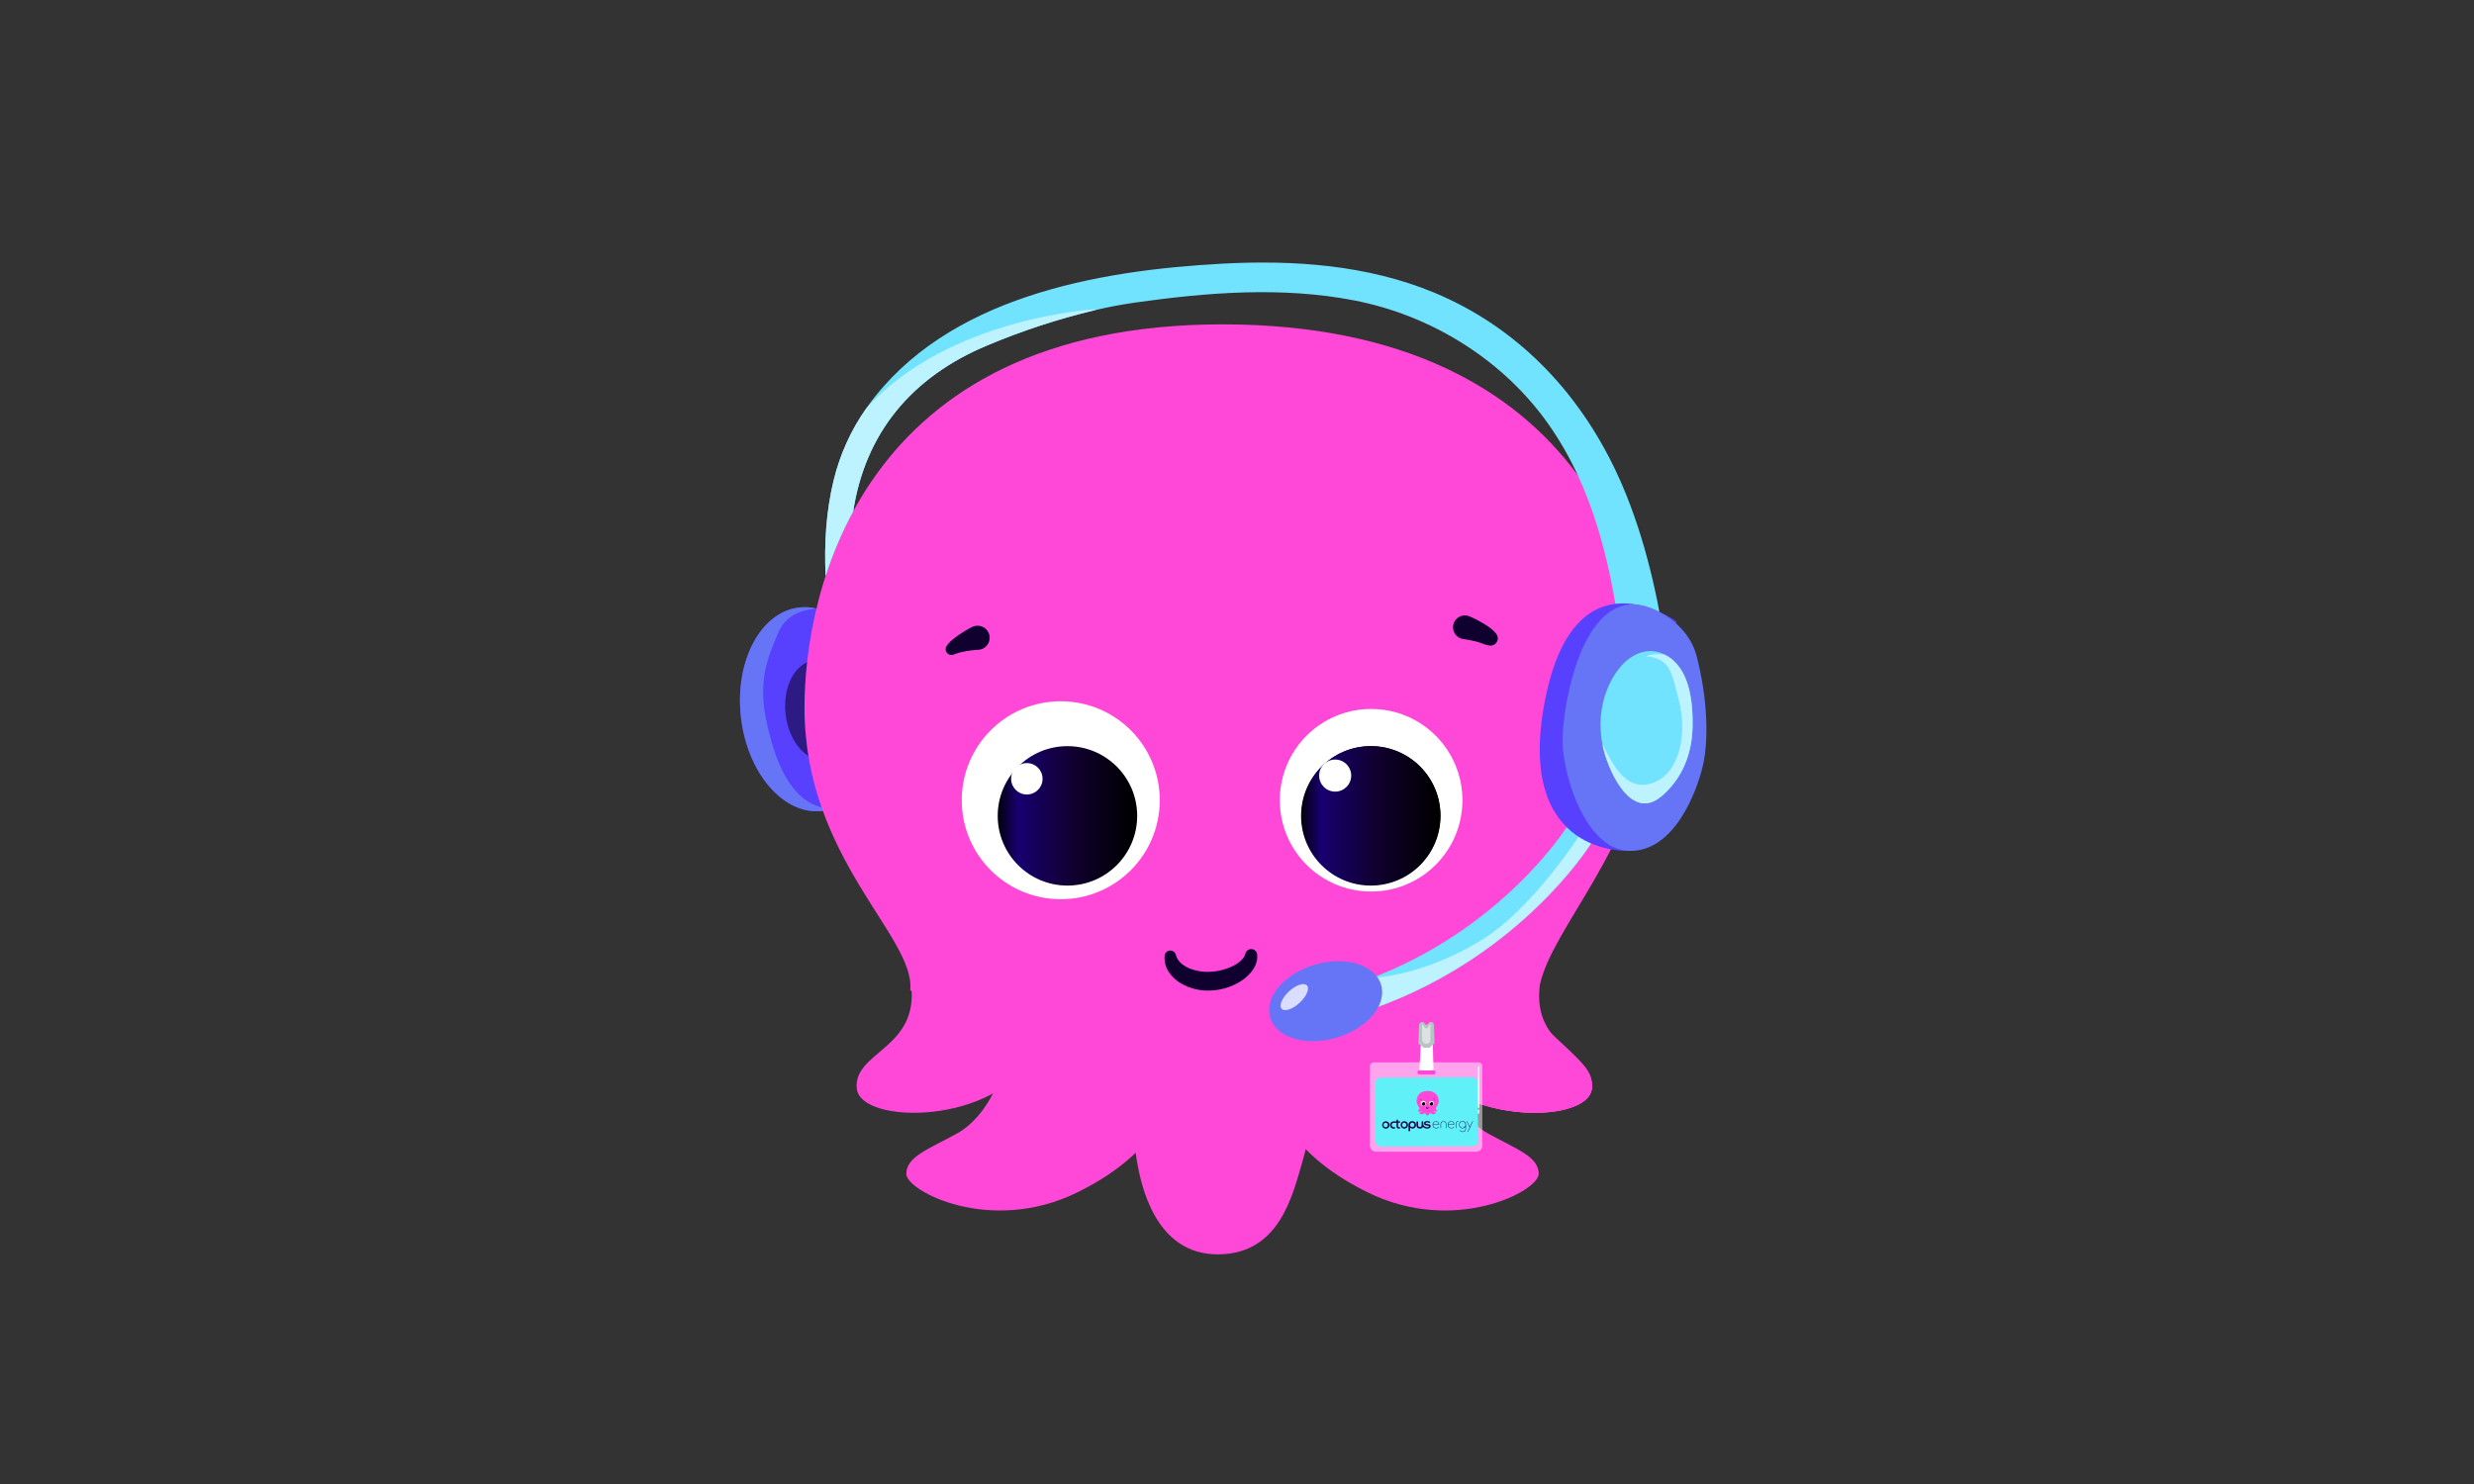 <svg width="450" height="270" viewBox="0 0 450 270" fill="none" xmlns="http://www.w3.org/2000/svg">
<rect x="0" y="0" width="450" height="270" fill="#333333" stroke="none"/>
<mask id="mask0_1_459" style="mask-type:alpha" maskUnits="userSpaceOnUse" x="0" y="0" width="450" height="270">
<rect x="2.455" y="2.455" width="445.09" height="265.09" rx="27.545" fill="#180048" stroke="#FF48D8" stroke-width="4.91"/>
</mask>
<g mask="url(#mask0_1_459)">
</g>
<path d="M160.176 127.605C161.232 136.96 157.345 145.239 151.298 147.18C150.733 147.364 150.151 147.49 149.561 147.556C142.548 148.348 135.924 140.7 134.77 130.474C133.615 120.248 138.367 111.315 145.38 110.523C146.455 110.403 147.544 110.477 148.593 110.742C154.317 112.161 159.201 118.963 160.176 127.605Z" fill="#5840FF"/>
<path d="M141.576 115.053C139.61 119.847 137.729 123.824 139.524 131.777C141.297 139.667 144.401 146.785 151.298 147.18C150.733 147.364 150.151 147.49 149.561 147.556C142.548 148.348 135.924 140.7 134.77 130.474C133.615 120.248 138.367 111.315 145.38 110.523C146.455 110.403 147.544 110.477 148.593 110.742C146.779 110.837 143.042 111.484 141.576 115.053Z" fill="#6675F6"/>
<path d="M155.364 128.52C155.883 133.112 153.974 137.176 151.006 138.129C150.729 138.22 150.443 138.282 150.153 138.314C146.71 138.703 143.459 134.948 142.892 129.928C142.325 124.908 144.658 120.523 148.101 120.134C148.629 120.075 149.163 120.112 149.678 120.241C152.488 120.938 154.885 124.277 155.364 128.52Z" fill="#2D1A83"/>
<path d="M261.375 189.173C261.585 194.851 264.95 203.054 270.629 206.208C275.75 209.053 279.882 210.414 279.882 213.569C279.882 216.723 264.53 224.715 248.756 216.934C232.983 209.152 231.511 199.478 230.459 195.482C247.705 185.177 261.375 189.173 261.375 189.173Z" fill="#FF48D8"/>
<path d="M280.085 179.206C282.293 168.796 297.718 153.918 299.643 133.464C302.167 106.649 288.602 59.014 222.354 59.014C156.107 59.014 146.327 108.205 146.327 128.732C146.327 156.178 166.517 170.373 165.571 180.153C181.975 193.087 244.122 208.229 280.085 179.206Z" fill="#FF48D8"/>
<path d="M183.357 189.173C183.146 194.851 179.782 203.054 174.103 206.208C168.982 209.053 164.85 210.414 164.85 213.569C164.85 216.723 180.202 224.715 195.975 216.934C211.749 209.152 213.221 199.478 214.272 195.482C197.027 185.177 183.357 189.173 183.357 189.173Z" fill="#FF48D8"/>
<path d="M240.226 193.045C240.226 193.045 238.964 204.182 237.071 210.719C235.179 217.256 232.862 228.217 221.508 228.217C210.154 228.217 207.57 215.714 206.787 211.204C205.945 206.361 204.684 191.834 204.684 191.834C204.684 191.834 222.139 176.097 240.226 193.045Z" fill="#FF48D8"/>
<path d="M279.664 179.102C278.191 190.879 290.179 191.299 289.548 198.029C288.917 204.759 263.89 204.759 257.16 191.51C250.43 178.26 279.664 179.102 279.664 179.102Z" fill="#FF48D8"/>
<path d="M280.084 179.206C278.612 190.983 290.179 191.299 289.548 198.028C288.917 204.758 263.89 204.758 257.16 191.509C250.43 178.259 280.084 179.206 280.084 179.206Z" fill="#FF48D8"/>
<path d="M165.721 179.102C167.193 190.879 155.206 191.299 155.837 198.029C156.468 204.759 181.494 204.759 188.224 191.51C194.954 178.26 165.721 179.102 165.721 179.102Z" fill="#FF48D8"/>
<path d="M192.942 163.604C202.887 163.604 210.95 155.542 210.95 145.596C210.95 135.651 202.887 127.588 192.942 127.588C182.996 127.588 174.934 135.651 174.934 145.596C174.934 155.542 182.996 163.604 192.942 163.604Z" fill="white"/>
<path d="M194.159 161.123C201.165 161.123 206.844 155.444 206.844 148.439C206.844 141.434 201.165 135.755 194.159 135.755C187.154 135.755 181.475 141.434 181.475 148.439C181.475 155.444 187.154 161.123 194.159 161.123Z" fill="url(#paint0_linear_1_459)"/>
<path d="M186.776 144.552C188.355 144.552 189.634 143.273 189.634 141.694C189.634 140.115 188.355 138.835 186.776 138.835C185.197 138.835 183.917 140.115 183.917 141.694C183.917 143.273 185.197 144.552 186.776 144.552Z" fill="white"/>
<path d="M249.396 162.205C258.569 162.205 266.004 154.769 266.004 145.596C266.004 136.424 258.569 128.988 249.396 128.988C240.224 128.988 232.788 136.424 232.788 145.596C232.788 154.769 240.224 162.205 249.396 162.205Z" fill="white"/>
<path d="M249.36 160.987C256.329 160.987 261.979 155.338 261.979 148.369C261.979 141.4 256.329 135.75 249.36 135.75C242.391 135.75 236.742 141.4 236.742 148.369C236.742 155.338 242.391 160.987 249.36 160.987Z" fill="url(#paint1_linear_1_459)"/>
<path d="M249.34 161.123C256.345 161.123 262.024 155.444 262.024 148.439C262.024 141.434 256.345 135.755 249.34 135.755C242.335 135.755 236.656 141.434 236.656 148.439C236.656 155.444 242.335 161.123 249.34 161.123Z" fill="url(#paint2_linear_1_459)"/>
<path d="M242.856 144.029C244.467 144.029 245.774 142.723 245.774 141.111C245.774 139.5 244.467 138.194 242.856 138.194C241.245 138.194 239.938 139.5 239.938 141.111C239.938 142.723 241.245 144.029 242.856 144.029Z" fill="white"/>
<path d="M267.393 112.18C267.84 112.37 268.204 112.553 268.601 112.754C268.989 112.953 269.376 113.166 269.761 113.393C270.163 113.629 270.552 113.885 270.928 114.161C271.396 114.49 271.812 114.887 272.164 115.338C272.33 115.555 272.425 115.819 272.435 116.092C272.446 116.365 272.371 116.634 272.222 116.863C272.072 117.092 271.856 117.269 271.602 117.37C271.348 117.471 271.069 117.491 270.803 117.426L269.969 117.22C269.884 117.199 269.604 117.058 269.313 116.963C269.016 116.86 268.688 116.761 268.342 116.676C267.997 116.591 267.643 116.512 267.282 116.445C266.93 116.379 266.539 116.311 266.222 116.278C265.914 116.245 265.615 116.146 265.348 115.987C265.081 115.829 264.851 115.615 264.675 115.36C264.498 115.104 264.378 114.814 264.323 114.509C264.268 114.203 264.28 113.889 264.358 113.588C264.435 113.288 264.576 113.007 264.772 112.766C264.968 112.525 265.213 112.329 265.491 112.191C265.769 112.053 266.074 111.976 266.384 111.967C266.695 111.957 267.004 112.015 267.29 112.135L267.393 112.18Z" fill="#100030"/>
<path d="M177.861 118.236C177.536 118.241 177.136 118.283 176.772 118.321C176.4 118.361 176.033 118.414 175.673 118.475C175.311 118.535 174.964 118.61 174.64 118.695C174.372 118.766 174.109 118.852 173.85 118.951L173.423 119.109C173.213 119.186 172.984 119.195 172.769 119.133C172.553 119.072 172.363 118.944 172.225 118.768C172.088 118.591 172.01 118.376 172.002 118.152C171.995 117.929 172.058 117.709 172.184 117.524C172.494 117.081 172.865 116.684 173.287 116.346C173.641 116.049 174.01 115.771 174.392 115.512C174.762 115.259 175.136 115.02 175.512 114.794C175.898 114.566 176.253 114.357 176.69 114.138L176.84 114.063C177.362 113.805 177.966 113.765 178.518 113.951C179.07 114.137 179.526 114.534 179.786 115.055C180.046 115.576 180.089 116.179 179.905 116.732C179.722 117.285 179.326 117.742 178.806 118.005C178.512 118.15 178.189 118.229 177.861 118.236Z" fill="#100030"/>
<path d="M213.917 173.841C214.076 174.361 214.371 174.83 214.77 175.2C215.215 175.601 215.724 175.926 216.276 176.159C217.485 176.657 218.788 176.88 220.093 176.813C221.437 176.758 222.758 176.445 223.983 175.89C225.19 175.347 226.214 174.509 226.469 173.685L226.544 173.443C226.619 173.2 226.776 172.991 226.989 172.852C227.202 172.713 227.456 172.652 227.709 172.681C227.962 172.71 228.196 172.826 228.372 173.009C228.548 173.192 228.655 173.431 228.674 173.685C228.724 174.258 228.643 174.835 228.439 175.372C228.351 175.629 228.236 175.875 228.095 176.106C227.967 176.332 227.823 176.548 227.665 176.753C227.061 177.512 226.323 178.153 225.487 178.645C223.895 179.602 222.087 180.143 220.231 180.217C218.333 180.325 216.445 179.871 214.802 178.913C213.935 178.405 213.189 177.714 212.618 176.887C212.009 175.995 211.734 174.916 211.842 173.841C211.874 173.607 211.985 173.391 212.156 173.228C212.327 173.065 212.549 172.965 212.784 172.945C213.02 172.925 213.255 172.986 213.451 173.118C213.647 173.249 213.793 173.444 213.864 173.669L213.917 173.841Z" fill="#100030"/>
<path d="M276.642 175.398C275.17 187.176 290.179 191.298 289.548 198.028C288.917 204.758 263.89 204.758 257.16 191.508C250.43 178.259 276.642 175.398 276.642 175.398Z" fill="#FF48D8"/>
<path opacity="0.5" d="M268.907 193.282H249.892C249.704 193.282 249.523 193.357 249.389 193.491C249.256 193.624 249.181 193.805 249.181 193.994V208.418C249.181 208.566 249.21 208.712 249.267 208.849C249.323 208.985 249.406 209.109 249.511 209.214C249.615 209.318 249.739 209.401 249.876 209.458C250.013 209.514 250.159 209.543 250.307 209.543H268.522C268.666 209.543 268.809 209.515 268.942 209.46C269.075 209.405 269.196 209.324 269.297 209.222C269.399 209.121 269.48 209 269.535 208.867C269.59 208.734 269.619 208.591 269.619 208.447V193.994C269.619 193.901 269.6 193.808 269.565 193.722C269.529 193.635 269.476 193.557 269.41 193.491C269.344 193.425 269.266 193.372 269.179 193.336C269.093 193.301 269 193.282 268.907 193.282ZM260.742 195.495H258.179C258.08 195.495 257.984 195.456 257.914 195.385C257.843 195.315 257.804 195.219 257.804 195.12C257.804 195.02 257.843 194.925 257.914 194.854C257.984 194.784 258.08 194.744 258.179 194.744H260.742C260.842 194.744 260.937 194.784 261.008 194.854C261.078 194.925 261.118 195.02 261.118 195.12C261.118 195.219 261.078 195.315 261.008 195.385C260.937 195.456 260.842 195.495 260.742 195.495Z" fill="white"/>
<path d="M250.168 197.006L250.212 207.667C250.214 208.185 250.636 208.603 251.153 208.601L267.901 208.532C268.419 208.53 268.837 208.108 268.835 207.59L268.791 196.929C268.789 196.411 268.367 195.993 267.849 195.995L251.102 196.064C250.584 196.066 250.166 196.488 250.168 197.006Z" fill="#60F0F8"/>
<path d="M260.686 201.905C260.69 201.993 260.714 202.079 260.757 202.156C260.799 202.234 260.858 202.3 260.931 202.351C261.065 202.425 261.173 202.46 261.174 202.542C261.174 202.625 260.773 202.836 260.359 202.634C260.237 202.589 260.129 202.514 260.045 202.416C259.961 202.318 259.903 202.2 259.877 202.074C260.114 201.914 260.405 201.853 260.686 201.905Z" fill="#FF48D8"/>
<path d="M261.176 201.643C261.233 201.37 261.635 200.978 261.684 200.442C261.747 199.739 261.386 198.492 259.65 198.5C257.914 198.507 257.663 199.797 257.666 200.335C257.669 201.054 258.199 201.424 258.175 201.68C258.607 202.017 260.237 202.407 261.176 201.643Z" fill="#FF48D8"/>
<path d="M258.642 201.913C258.639 202.001 258.616 202.087 258.574 202.165C258.532 202.242 258.474 202.309 258.402 202.36C258.268 202.436 258.16 202.472 258.16 202.554C258.161 202.637 258.564 202.845 258.976 202.639C259.097 202.594 259.204 202.518 259.288 202.419C259.372 202.32 259.428 202.202 259.453 202.075C259.215 201.917 258.924 201.859 258.642 201.913Z" fill="#FF48D8"/>
<path d="M260.133 202.009C260.116 202.165 260.089 202.32 260.052 202.472C260.003 202.644 259.944 202.931 259.646 202.933C259.349 202.934 259.28 202.607 259.258 202.488C259.236 202.362 259.201 201.981 259.201 201.981C259.33 201.866 259.499 201.804 259.673 201.809C259.846 201.815 260.011 201.886 260.133 202.009Z" fill="#FF48D8"/>
<path d="M261.165 201.639C261.128 201.948 261.442 201.958 261.426 202.134C261.41 202.311 260.754 202.313 260.577 201.967C260.399 201.621 261.165 201.639 261.165 201.639Z" fill="#FF48D8"/>
<path d="M258.179 201.651C258.219 201.959 257.905 201.971 257.922 202.148C257.939 202.324 258.595 202.321 258.77 201.973C258.945 201.625 258.179 201.651 258.179 201.651Z" fill="#FF48D8"/>
<path d="M258.889 201.242C259.15 201.242 259.361 201.031 259.361 200.77C259.361 200.509 259.15 200.298 258.889 200.298C258.628 200.298 258.417 200.509 258.417 200.77C258.417 201.031 258.628 201.242 258.889 201.242Z" fill="white"/>
<path d="M258.921 201.177C259.104 201.177 259.253 201.029 259.253 200.845C259.253 200.661 259.104 200.513 258.921 200.513C258.737 200.513 258.589 200.661 258.589 200.845C258.589 201.029 258.737 201.177 258.921 201.177Z" fill="url(#paint3_linear_1_459)"/>
<path d="M258.727 200.743C258.769 200.743 258.802 200.71 258.802 200.668C258.802 200.627 258.769 200.594 258.727 200.594C258.686 200.594 258.652 200.627 258.652 200.668C258.652 200.71 258.686 200.743 258.727 200.743Z" fill="white"/>
<path d="M260.368 201.199C260.608 201.199 260.803 201.004 260.803 200.763C260.803 200.523 260.608 200.328 260.368 200.328C260.127 200.328 259.933 200.523 259.933 200.763C259.933 201.004 260.127 201.199 260.368 201.199Z" fill="white"/>
<path d="M260.367 201.167C260.55 201.167 260.698 201.019 260.698 200.837C260.698 200.654 260.55 200.506 260.367 200.506C260.185 200.506 260.037 200.654 260.037 200.837C260.037 201.019 260.185 201.167 260.367 201.167Z" fill="url(#paint4_linear_1_459)"/>
<path d="M260.196 200.724C260.238 200.724 260.272 200.69 260.272 200.648C260.272 200.606 260.238 200.572 260.196 200.572C260.154 200.572 260.119 200.606 260.119 200.648C260.119 200.69 260.154 200.724 260.196 200.724Z" fill="white"/>
<path d="M260.835 199.891C260.847 199.896 260.856 199.9 260.866 199.906C260.877 199.911 260.887 199.916 260.897 199.922C260.907 199.928 260.918 199.934 260.927 199.941C260.939 199.95 260.95 199.96 260.959 199.971C260.964 199.977 260.966 199.984 260.966 199.992C260.966 199.999 260.964 200.006 260.959 200.012C260.955 200.018 260.948 200.022 260.941 200.024C260.934 200.026 260.926 200.025 260.92 200.022L260.907 200.017C260.904 200.015 260.896 200.012 260.889 200.009C260.881 200.006 260.872 200.003 260.863 200.001C260.854 199.999 260.845 199.997 260.835 199.995C260.826 199.993 260.816 199.991 260.807 199.99C260.8 199.989 260.793 199.987 260.786 199.983C260.78 199.979 260.775 199.974 260.77 199.968C260.766 199.962 260.763 199.955 260.762 199.947C260.761 199.94 260.761 199.933 260.763 199.925C260.765 199.918 260.768 199.912 260.773 199.906C260.777 199.9 260.783 199.895 260.79 199.892C260.797 199.889 260.804 199.887 260.811 199.887C260.819 199.886 260.826 199.888 260.833 199.89L260.835 199.891Z" fill="#100030"/>
<path d="M258.489 200.051C258.481 200.051 258.47 200.053 258.461 200.054C258.451 200.055 258.441 200.057 258.432 200.059C258.423 200.06 258.413 200.063 258.405 200.065C258.398 200.067 258.391 200.07 258.384 200.073L258.376 200.077C258.371 200.079 258.365 200.08 258.359 200.079C258.354 200.077 258.349 200.074 258.345 200.07C258.342 200.066 258.339 200.06 258.339 200.055C258.339 200.049 258.34 200.043 258.344 200.039C258.352 200.027 258.361 200.017 258.372 200.009C258.381 200.001 258.391 199.994 258.401 199.988C258.41 199.981 258.42 199.975 258.43 199.969C258.44 199.963 258.449 199.958 258.461 199.952L258.464 199.951C258.47 199.948 258.477 199.946 258.484 199.945C258.491 199.945 258.498 199.946 258.504 199.948C258.511 199.95 258.517 199.954 258.522 199.958C258.528 199.963 258.532 199.969 258.535 199.975C258.538 199.981 258.54 199.988 258.54 199.995C258.541 200.002 258.54 200.009 258.537 200.016C258.535 200.022 258.531 200.028 258.527 200.033C258.522 200.039 258.516 200.043 258.51 200.046C258.504 200.049 258.497 200.051 258.489 200.051Z" fill="#100030"/>
<path d="M259.463 201.508C259.47 201.515 259.478 201.521 259.486 201.526C259.497 201.532 259.508 201.536 259.519 201.54C259.546 201.548 259.574 201.551 259.602 201.55C259.632 201.549 259.661 201.542 259.69 201.532C259.702 201.527 259.714 201.522 259.726 201.515L259.738 201.508L259.747 201.503L259.801 201.476C259.809 201.472 259.819 201.471 259.827 201.474C259.836 201.477 259.843 201.483 259.848 201.491C259.849 201.495 259.85 201.499 259.851 201.502C259.854 201.521 259.852 201.54 259.846 201.558C259.845 201.562 259.843 201.566 259.842 201.57L259.836 201.582C259.833 201.589 259.828 201.596 259.824 201.602C259.807 201.626 259.786 201.646 259.761 201.662C259.716 201.691 259.663 201.708 259.609 201.71C259.553 201.713 259.498 201.699 259.45 201.67C259.424 201.654 259.402 201.632 259.385 201.606C259.367 201.577 259.36 201.542 259.366 201.509C259.367 201.5 259.371 201.493 259.377 201.487C259.383 201.48 259.39 201.476 259.398 201.474C259.406 201.472 259.415 201.472 259.423 201.474C259.431 201.476 259.439 201.481 259.444 201.487L259.463 201.508Z" fill="#100030"/>
<path d="M252.043 204.01C251.911 204.016 251.784 204.06 251.677 204.138C251.57 204.215 251.488 204.322 251.442 204.446C251.396 204.57 251.387 204.704 251.417 204.833C251.447 204.961 251.514 205.078 251.61 205.169C251.707 205.259 251.827 205.32 251.957 205.342C252.088 205.364 252.221 205.347 252.342 205.294C252.463 205.241 252.565 205.153 252.636 205.041C252.707 204.93 252.744 204.8 252.741 204.668C252.74 204.579 252.722 204.49 252.686 204.408C252.65 204.326 252.598 204.252 252.533 204.19C252.467 204.129 252.39 204.081 252.306 204.05C252.222 204.019 252.133 204.006 252.043 204.01ZM252.047 205.098C251.994 205.098 251.941 205.087 251.892 205.065C251.843 205.044 251.799 205.013 251.762 204.974C251.725 204.935 251.697 204.889 251.678 204.839C251.659 204.789 251.651 204.736 251.654 204.682C251.65 204.629 251.658 204.575 251.676 204.524C251.694 204.474 251.723 204.427 251.759 204.388C251.796 204.349 251.84 204.318 251.89 204.296C251.939 204.275 251.992 204.263 252.046 204.263C252.099 204.263 252.153 204.274 252.202 204.295C252.251 204.316 252.296 204.347 252.333 204.386C252.37 204.425 252.399 204.471 252.417 204.521C252.436 204.572 252.444 204.625 252.441 204.679C252.444 204.733 252.436 204.786 252.417 204.837C252.399 204.887 252.37 204.933 252.333 204.972C252.297 205.011 252.252 205.043 252.203 205.064C252.154 205.086 252.101 205.097 252.047 205.098Z" fill="#190048"/>
<path d="M255.413 203.996C255.281 204.002 255.154 204.046 255.047 204.123C254.94 204.201 254.858 204.308 254.812 204.432C254.766 204.556 254.757 204.69 254.787 204.819C254.817 204.947 254.884 205.064 254.98 205.155C255.077 205.245 255.197 205.305 255.327 205.328C255.457 205.35 255.591 205.333 255.712 205.28C255.833 205.226 255.935 205.138 256.006 205.027C256.077 204.916 256.114 204.786 256.111 204.654C256.11 204.564 256.091 204.476 256.055 204.394C256.02 204.312 255.967 204.238 255.902 204.176C255.837 204.115 255.76 204.067 255.676 204.036C255.592 204.005 255.502 203.992 255.413 203.996ZM255.417 205.084C255.363 205.083 255.31 205.072 255.261 205.051C255.212 205.03 255.167 204.999 255.13 204.96C255.093 204.921 255.064 204.876 255.045 204.825C255.027 204.775 255.018 204.722 255.02 204.668C255.017 204.614 255.025 204.56 255.043 204.51C255.062 204.459 255.09 204.413 255.127 204.374C255.164 204.335 255.208 204.303 255.257 204.282C255.307 204.26 255.36 204.249 255.414 204.249C255.468 204.249 255.521 204.259 255.57 204.281C255.62 204.302 255.664 204.333 255.702 204.371C255.739 204.41 255.768 204.456 255.786 204.507C255.805 204.557 255.813 204.611 255.811 204.665C255.813 204.718 255.805 204.772 255.787 204.822C255.768 204.873 255.74 204.919 255.703 204.958C255.666 204.997 255.622 205.028 255.573 205.05C255.524 205.072 255.471 205.083 255.417 205.084H255.417Z" fill="#190048"/>
<path d="M257.643 204.781C257.643 204.781 257.641 204.268 257.641 204.135C257.664 203.95 257.926 204.048 257.926 204.048L257.929 204.74C257.932 204.826 257.968 204.908 258.03 204.968C258.092 205.028 258.174 205.061 258.261 205.061C258.347 205.06 258.429 205.026 258.491 204.966C258.552 204.906 258.588 204.824 258.589 204.738C258.589 204.738 258.588 204.265 258.588 204.132C258.611 203.947 258.873 204.045 258.873 204.045L258.875 204.49C258.882 204.639 258.944 204.781 259.047 204.889C259.151 204.997 259.29 205.064 259.439 205.077C259.962 205.147 259.915 204.933 259.915 204.933C259.901 204.825 259.82 204.801 259.681 204.784C259.595 204.773 259.52 204.766 259.52 204.766C258.96 204.733 259.014 204.363 259.014 204.363C259.02 204.273 259.057 204.188 259.119 204.122C259.181 204.056 259.264 204.014 259.353 204.002C259.52 203.969 259.691 203.968 259.857 203.999C260.317 204.092 260.092 204.311 260.054 204.324C259.935 204.239 259.791 204.195 259.645 204.197C259.292 204.176 259.299 204.343 259.299 204.343C259.288 204.464 259.444 204.486 259.444 204.486L259.822 204.537C260.268 204.597 260.215 204.914 260.215 204.914C260.188 205.311 259.716 205.315 259.716 205.315C259.555 205.342 259.389 205.329 259.234 205.278C259.079 205.227 258.939 205.139 258.826 205.021C258.771 205.122 258.688 205.205 258.587 205.259C258.485 205.313 258.37 205.335 258.256 205.324C258.178 205.333 258.098 205.326 258.024 205.302C257.949 205.278 257.88 205.238 257.821 205.185C257.763 205.132 257.717 205.067 257.687 204.995C257.656 204.923 257.641 204.844 257.643 204.766L257.643 204.781Z" fill="#190048"/>
<path d="M253.446 204.026C253.358 204.031 253.273 204.053 253.194 204.091C253.116 204.13 253.046 204.183 252.988 204.249C252.93 204.315 252.886 204.392 252.858 204.474C252.83 204.557 252.819 204.645 252.825 204.732C252.832 204.819 252.855 204.905 252.895 204.983C252.934 205.061 252.989 205.13 253.055 205.187C253.122 205.244 253.199 205.287 253.282 205.314C253.365 205.341 253.453 205.351 253.54 205.343C253.609 205.342 253.679 205.335 253.747 205.323L253.746 205.067C253.68 205.078 253.613 205.084 253.545 205.086C253.491 205.088 253.437 205.079 253.387 205.06C253.336 205.04 253.29 205.011 253.25 204.974C253.211 204.936 253.18 204.891 253.159 204.841C253.138 204.791 253.127 204.737 253.127 204.683C253.127 204.629 253.138 204.576 253.159 204.526C253.18 204.476 253.211 204.431 253.25 204.393C253.288 204.355 253.334 204.326 253.384 204.306C253.434 204.286 253.488 204.276 253.542 204.277L254.003 204.275L254.007 204.907C254.007 204.907 253.976 205.442 254.652 205.327L254.651 205.072C254.276 205.154 254.295 204.918 254.295 204.918L254.293 204.274L254.648 204.273L254.647 204.02L254.292 204.022L254.291 203.723L254.002 203.725L254.003 204.023L253.446 204.026Z" fill="#190048"/>
<path d="M256.874 203.99C256.784 203.986 256.695 204.001 256.611 204.034C256.528 204.066 256.452 204.115 256.388 204.179C256.325 204.242 256.275 204.317 256.242 204.401C256.209 204.484 256.194 204.573 256.197 204.663L256.201 205.801C256.201 205.801 256.461 205.901 256.486 205.714L256.483 205.136C256.531 205.193 256.59 205.24 256.657 205.273C256.725 205.306 256.798 205.324 256.873 205.327C256.964 205.334 257.056 205.321 257.142 205.289C257.228 205.258 257.306 205.208 257.371 205.144C257.436 205.079 257.487 205.002 257.519 204.916C257.551 204.83 257.565 204.739 257.559 204.647C257.56 204.558 257.543 204.47 257.509 204.388C257.474 204.306 257.423 204.231 257.359 204.17C257.295 204.108 257.219 204.06 257.135 204.029C257.052 203.998 256.963 203.985 256.874 203.99ZM256.872 205.077C256.766 205.071 256.666 205.025 256.592 204.947C256.519 204.87 256.478 204.768 256.478 204.662C256.477 204.555 256.518 204.453 256.59 204.375C256.663 204.297 256.762 204.25 256.868 204.243C256.922 204.242 256.975 204.253 257.024 204.274C257.074 204.295 257.118 204.326 257.155 204.365C257.191 204.404 257.22 204.45 257.238 204.501C257.255 204.551 257.263 204.605 257.259 204.658C257.262 204.711 257.254 204.765 257.237 204.815C257.219 204.865 257.191 204.911 257.155 204.95C257.118 204.989 257.075 205.021 257.026 205.043C256.978 205.064 256.925 205.076 256.872 205.077H256.872Z" fill="#190048"/>
<path d="M261.773 204.611V204.601C261.768 204.441 261.709 204.287 261.604 204.166C261.549 204.108 261.483 204.062 261.41 204.032C261.337 204.001 261.259 203.986 261.179 203.987C261.097 203.989 261.016 204.008 260.941 204.042C260.866 204.077 260.799 204.126 260.744 204.187C260.689 204.248 260.647 204.32 260.62 204.398C260.594 204.476 260.584 204.559 260.591 204.641C260.586 204.726 260.598 204.812 260.628 204.892C260.657 204.972 260.703 205.045 260.763 205.106C260.822 205.168 260.894 205.216 260.973 205.248C261.052 205.28 261.137 205.295 261.223 205.293C261.317 205.295 261.41 205.277 261.496 205.24C261.582 205.202 261.659 205.146 261.721 205.076L261.724 205.07L261.674 205.016L261.667 205.025C261.612 205.089 261.543 205.139 261.467 205.173C261.39 205.207 261.306 205.224 261.222 205.223C261.146 205.226 261.07 205.213 261 205.184C260.929 205.154 260.866 205.11 260.814 205.054C260.715 204.939 260.663 204.792 260.667 204.641V204.616L261.773 204.611ZM261.18 204.057C261.246 204.055 261.311 204.067 261.372 204.093C261.434 204.118 261.489 204.156 261.534 204.204C261.623 204.295 261.677 204.415 261.687 204.542L260.673 204.546C260.679 204.415 260.736 204.292 260.83 204.201C260.924 204.111 261.049 204.059 261.18 204.057V204.057Z" fill="#190048"/>
<path d="M262.946 204.143C262.895 204.091 262.834 204.051 262.767 204.023C262.7 203.995 262.628 203.982 262.555 203.982C262.482 203.982 262.41 203.996 262.344 204.025C262.277 204.053 262.216 204.094 262.166 204.146C262.117 204.202 262.081 204.267 262.057 204.337C262.034 204.406 262.025 204.48 262.03 204.553L262.033 205.262L262.109 205.262L262.106 204.553C262.096 204.422 262.139 204.293 262.225 204.193C262.268 204.149 262.319 204.113 262.376 204.089C262.433 204.065 262.494 204.052 262.555 204.052C262.617 204.052 262.678 204.064 262.735 204.088C262.792 204.111 262.844 204.146 262.887 204.19C262.974 204.289 263.017 204.418 263.009 204.549L263.012 205.258L263.087 205.258L263.084 204.549C263.089 204.476 263.079 204.402 263.055 204.332C263.032 204.263 262.994 204.198 262.946 204.143Z" fill="#190048"/>
<path d="M265.304 203.971C265.231 203.971 265.159 203.985 265.092 204.014C265.025 204.042 264.965 204.083 264.914 204.135C264.866 204.191 264.829 204.256 264.806 204.326C264.783 204.395 264.774 204.469 264.779 204.542L264.782 205.251L264.857 205.251L264.854 204.542C264.845 204.411 264.888 204.282 264.973 204.182C265.016 204.138 265.068 204.103 265.125 204.079C265.181 204.054 265.242 204.042 265.304 204.041H265.314L265.313 203.972L265.304 203.971Z" fill="#190048"/>
<path d="M264.52 204.6V204.59C264.516 204.43 264.456 204.276 264.351 204.155C264.296 204.097 264.23 204.051 264.157 204.021C264.084 203.99 264.006 203.975 263.926 203.976C263.844 203.978 263.763 203.996 263.688 204.031C263.613 204.065 263.545 204.114 263.49 204.175C263.435 204.237 263.393 204.309 263.367 204.387C263.341 204.465 263.331 204.548 263.338 204.63C263.332 204.715 263.345 204.8 263.374 204.88C263.403 204.96 263.449 205.033 263.508 205.095C263.567 205.156 263.639 205.204 263.718 205.237C263.796 205.269 263.881 205.284 263.966 205.282C264.06 205.284 264.154 205.266 264.24 205.229C264.326 205.191 264.403 205.135 264.465 205.065L264.471 205.058L264.417 205.005L264.411 205.014C264.356 205.078 264.287 205.128 264.211 205.162C264.134 205.197 264.05 205.214 263.966 205.212C263.89 205.215 263.815 205.201 263.745 205.172C263.675 205.143 263.612 205.099 263.561 205.043C263.462 204.928 263.41 204.781 263.414 204.63V204.604L264.52 204.6ZM263.927 204.046C263.993 204.044 264.058 204.057 264.119 204.082C264.18 204.107 264.236 204.145 264.281 204.193C264.37 204.284 264.424 204.404 264.434 204.53L263.42 204.535C263.426 204.404 263.483 204.281 263.577 204.19C263.671 204.099 263.796 204.048 263.927 204.046L263.927 204.046Z" fill="#190048"/>
<path d="M267.844 203.989L267.367 205.008L266.824 203.993L266.744 203.994L267.327 205.094L266.942 205.919L267.025 205.918L267.927 203.989L267.844 203.989Z" fill="#190048"/>
<path d="M266.029 203.968C265.943 203.968 265.858 203.984 265.779 204.018C265.699 204.051 265.628 204.101 265.568 204.163C265.45 204.288 265.385 204.453 265.387 204.625C265.387 204.797 265.454 204.962 265.572 205.086C265.632 205.147 265.704 205.196 265.784 205.228C265.863 205.26 265.949 205.276 266.035 205.274C266.143 205.277 266.249 205.248 266.342 205.192C266.434 205.135 266.508 205.053 266.555 204.956L266.556 205.224C266.569 205.37 266.547 205.516 266.491 205.651C266.447 205.724 266.384 205.783 266.308 205.823C266.232 205.862 266.147 205.88 266.062 205.874C265.962 205.877 265.862 205.856 265.771 205.812C265.68 205.768 265.602 205.702 265.543 205.62L265.54 205.611L265.48 205.655L265.483 205.665C265.55 205.755 265.638 205.827 265.739 205.875C265.84 205.924 265.951 205.947 266.063 205.944C266.16 205.95 266.258 205.93 266.345 205.886C266.432 205.841 266.506 205.774 266.558 205.692C266.62 205.543 266.645 205.381 266.632 205.221L266.629 204.62C266.636 204.537 266.626 204.453 266.599 204.375C266.572 204.296 266.529 204.223 266.473 204.162C266.416 204.101 266.348 204.052 266.271 204.019C266.195 203.985 266.112 203.968 266.029 203.968ZM266.034 205.204C265.882 205.2 265.738 205.138 265.632 205.029C265.526 204.921 265.466 204.775 265.465 204.623C265.465 204.471 265.523 204.325 265.629 204.216C265.734 204.107 265.878 204.043 266.029 204.038C266.173 204.053 266.306 204.121 266.402 204.228C266.499 204.335 266.553 204.474 266.553 204.619C266.554 204.763 266.501 204.903 266.406 205.011C266.31 205.119 266.178 205.188 266.034 205.204Z" fill="#190048"/>
<path d="M258.418 190.171L258.193 194.497C258.191 194.529 258.196 194.561 258.207 194.591C258.218 194.621 258.235 194.648 258.257 194.671C258.279 194.694 258.306 194.713 258.335 194.726C258.364 194.738 258.396 194.745 258.428 194.745H260.5C260.532 194.745 260.563 194.738 260.592 194.726C260.621 194.714 260.647 194.696 260.669 194.673C260.691 194.651 260.708 194.624 260.72 194.595C260.731 194.565 260.737 194.534 260.736 194.503L260.618 190.074L258.418 190.171Z" fill="white"/>
<path opacity="0.8" d="M269.09 194.189C269.09 194.106 269.023 194.038 268.939 194.038C268.856 194.038 268.788 194.106 268.788 194.189V201.453C268.788 201.537 268.856 201.605 268.939 201.605C269.023 201.605 269.09 201.537 269.09 201.453V194.189Z" fill="white"/>
<path opacity="0.8" d="M269.085 201.979C269.085 201.898 269.019 201.833 268.938 201.833C268.857 201.833 268.792 201.898 268.792 201.979V202.501C268.792 202.582 268.857 202.648 268.938 202.648C269.019 202.648 269.085 202.582 269.085 202.501V201.979Z" fill="white"/>
<path d="M260.766 189.968L260.428 190.205C260.42 190.211 260.413 190.218 260.407 190.226L260.218 190.487C260.189 190.527 260.151 190.56 260.107 190.582C260.064 190.604 260.015 190.616 259.966 190.616H259.014C258.971 190.616 258.929 190.606 258.891 190.587C258.853 190.568 258.819 190.54 258.794 190.506L258.584 190.227C258.574 190.213 258.56 190.202 258.543 190.196L258.205 190.073C258.146 190.052 258.096 190.013 258.061 189.961C258.026 189.91 258.009 189.848 258.011 189.786L258.125 186.372C258.126 186.348 258.136 186.326 258.153 186.31L258.352 186.117C258.361 186.109 258.368 186.099 258.373 186.088C258.377 186.077 258.38 186.065 258.38 186.052C258.38 186.041 258.382 186.029 258.387 186.018C258.391 186.007 258.398 185.997 258.406 185.989C258.415 185.98 258.425 185.974 258.435 185.969C258.446 185.965 258.458 185.962 258.47 185.962H258.868C258.881 185.962 258.893 185.965 258.905 185.97C258.917 185.976 258.927 185.983 258.936 185.993L259.32 186.427C259.328 186.437 259.339 186.444 259.35 186.45C259.362 186.455 259.375 186.458 259.387 186.457H259.528C259.54 186.458 259.552 186.455 259.563 186.451C259.574 186.446 259.584 186.44 259.592 186.431L260.034 185.989C260.043 185.98 260.053 185.974 260.064 185.969C260.075 185.965 260.086 185.962 260.098 185.962H260.514C260.538 185.962 260.561 185.972 260.578 185.989C260.595 186.006 260.604 186.029 260.604 186.052V186.063C260.604 186.086 260.613 186.109 260.629 186.125L260.794 186.296C260.809 186.312 260.818 186.334 260.819 186.356L260.922 189.656C260.924 189.717 260.911 189.778 260.884 189.832C260.857 189.886 260.816 189.933 260.766 189.968Z" fill="#B6C5C5"/>
<path opacity="0.5" d="M258.664 186.578C258.664 186.578 258.57 189.103 258.78 189.499C258.854 189.649 258.978 189.77 259.131 189.84C259.283 189.91 259.455 189.925 259.618 189.883C259.755 189.866 259.884 189.805 259.983 189.708C260.081 189.611 260.146 189.484 260.165 189.347C260.2 189.103 260.177 186.623 260.177 186.483C260.177 186.343 259.984 186.336 259.863 186.763C259.844 186.847 259.801 186.924 259.737 186.984C259.674 187.043 259.594 187.081 259.508 187.093C259.422 187.105 259.334 187.091 259.257 187.052C259.18 187.013 259.116 186.951 259.075 186.875C258.926 186.439 258.653 186.247 258.664 186.578Z" fill="white"/>
<path d="M289.341 153.527C288.829 154.341 276.527 173.607 250.754 183.145C250.693 183.169 250.631 183.187 250.574 183.203C250.019 183.364 249.426 183.34 248.885 183.134C248.345 182.928 247.886 182.552 247.578 182.062C247.482 181.91 247.401 181.748 247.338 181.579C247.095 180.917 247.124 180.186 247.418 179.545C247.713 178.905 248.249 178.407 248.91 178.161C272.919 169.28 284.725 150.885 284.837 150.698C285.213 150.103 285.81 149.682 286.496 149.526C287.183 149.37 287.903 149.493 288.499 149.868C288.545 149.897 288.583 149.923 288.628 149.953C289.181 150.345 289.562 150.934 289.695 151.598C289.827 152.263 289.701 152.953 289.341 153.527Z" fill="#71E3FF"/>
<path d="M289.342 153.526C288.829 154.34 276.527 173.606 250.754 183.144C250.694 183.168 250.631 183.187 250.575 183.203C250.019 183.364 249.426 183.339 248.886 183.134C248.345 182.928 247.886 182.552 247.578 182.062L250.412 177.826C250.412 177.826 258.811 177.463 269.187 171.219C278.591 165.562 287.111 152.376 288.629 149.952C289.181 150.345 289.563 150.933 289.695 151.598C289.828 152.262 289.701 152.952 289.342 153.526Z" fill="#BDF2FF"/>
<path d="M303.51 121.692C302.262 121.995 301.017 122.293 299.768 122.596C298.383 122.932 296.998 123.268 295.613 123.601C294.352 110.91 292.298 97.89 286.975 86.439C285.49 83.216 283.72 80.132 281.686 77.225C273.414 65.467 260.356 57.365 246.283 54.65C233.149 52.11 219.605 53.197 206.453 55.051C204.062 55.392 201.616 55.856 199.161 56.432C192.489 58.026 185.958 60.163 179.634 62.82C165.681 68.625 157.358 78.921 155.193 93.032C153.162 96.795 151.48 100.737 150.168 104.807C149.912 98.939 150.249 93.062 151.638 87.372C152.772 82.689 154.777 78.26 157.549 74.318C157.656 74.165 157.762 74.012 157.873 73.858C172.18 54.062 199.464 49.212 222.264 47.976C235.292 47.269 248.713 48.194 260.88 53.248C275.877 59.483 286.945 71.109 293.806 85.476C294.527 86.989 295.201 88.53 295.831 90.1C299.867 100.187 302.048 110.923 303.51 121.692Z" fill="#71E3FF"/>
<path d="M243.066 188.811C248.644 187.181 252.296 182.881 251.222 179.207C250.148 175.533 244.756 173.877 239.177 175.508C233.598 177.138 229.946 181.438 231.02 185.112C232.094 188.786 237.487 190.442 243.066 188.811Z" fill="#6675F6"/>
<path d="M236.383 182.458C237.654 181.284 238.254 179.865 237.722 179.289C237.19 178.713 235.728 179.199 234.457 180.373C233.186 181.548 232.586 182.967 233.118 183.543C233.65 184.118 235.112 183.633 236.383 182.458Z" fill="#D9DDFF"/>
<path d="M304.941 113.091C304.941 113.091 286.334 99.375 280.956 127.744C275.578 156.112 296.374 154.806 296.374 154.806L304.941 113.091Z" fill="#5840FF"/>
<path d="M298.118 110.04C298.937 110.163 299.737 110.388 300.5 110.711C304.255 112.267 307.549 115.321 308.592 119.326C310.57 126.921 310.848 134.505 309.739 139.303C308.63 144.1 304.475 155.088 296.273 154.807C288.071 154.526 284.109 140.185 284.21 134.564C284.341 127.298 287.954 108.594 298.118 110.04Z" fill="#6675F6"/>
<path d="M307.862 132.294C307.76 137.208 305.962 141.716 302.187 144.893C296.428 149.747 292.208 139.458 291.463 135.418L291.459 135.4C289.777 126.202 295.022 121.021 295.022 121.021C295.022 121.021 298.429 116.875 302.837 119.119C307.398 121.441 307.957 127.784 307.862 132.294Z" fill="#71E3FF"/>
<path d="M307.861 132.295C307.759 137.209 305.962 141.717 302.187 144.894C296.428 149.747 292.207 139.459 291.462 135.418C292.974 138.042 295.367 144.436 300.799 142.379C305.701 140.522 306.835 133.173 305.433 127.666C304.026 122.16 303.835 119.87 299.365 119.388C300.479 119.001 301.675 118.908 302.836 119.119C307.398 121.442 307.957 127.785 307.861 132.295Z" fill="#BDF2FF"/>
<path d="M199.238 56.258L199.161 56.432C192.489 58.027 185.958 60.163 179.634 62.821C165.681 68.625 157.358 78.922 155.193 93.033C153.162 96.796 151.48 100.738 150.168 104.808C149.912 98.939 150.249 93.062 151.638 87.373C152.772 82.689 154.777 78.261 157.549 74.319C172.538 57.703 199.238 56.258 199.238 56.258Z" fill="#BDF2FF"/>
<defs>
<linearGradient id="paint0_linear_1_459" x1="206.156" y1="148.439" x2="181.11" y2="148.439" gradientUnits="userSpaceOnUse">
<stop/>
<stop offset="0.448" stop-color="#100030"/>
<stop offset="0.84" stop-color="#180070"/>
<stop offset="1"/>
</linearGradient>
<linearGradient id="paint1_linear_1_459" x1="8207.52" y1="9686.69" x2="9659.37" y2="9686.69" gradientUnits="userSpaceOnUse">
<stop/>
<stop offset="0.448" stop-color="#100030"/>
<stop offset="0.84" stop-color="#180070"/>
<stop offset="1"/>
</linearGradient>
<linearGradient id="paint2_linear_1_459" x1="261.337" y1="148.439" x2="236.29" y2="148.439" gradientUnits="userSpaceOnUse">
<stop/>
<stop offset="0.448" stop-color="#100030"/>
<stop offset="0.84" stop-color="#180070"/>
<stop offset="1"/>
</linearGradient>
<linearGradient id="paint3_linear_1_459" x1="505.864" y1="544.117" x2="504.84" y2="544.122" gradientUnits="userSpaceOnUse">
<stop/>
<stop offset="0.448" stop-color="#100030"/>
<stop offset="0.84" stop-color="#180070"/>
<stop offset="1"/>
</linearGradient>
<linearGradient id="paint4_linear_1_459" x1="507.277" y1="542.24" x2="508.274" y2="542.236" gradientUnits="userSpaceOnUse">
<stop/>
<stop offset="0.448" stop-color="#100030"/>
<stop offset="0.84" stop-color="#180070"/>
<stop offset="1"/>
</linearGradient>
</defs>
</svg>
